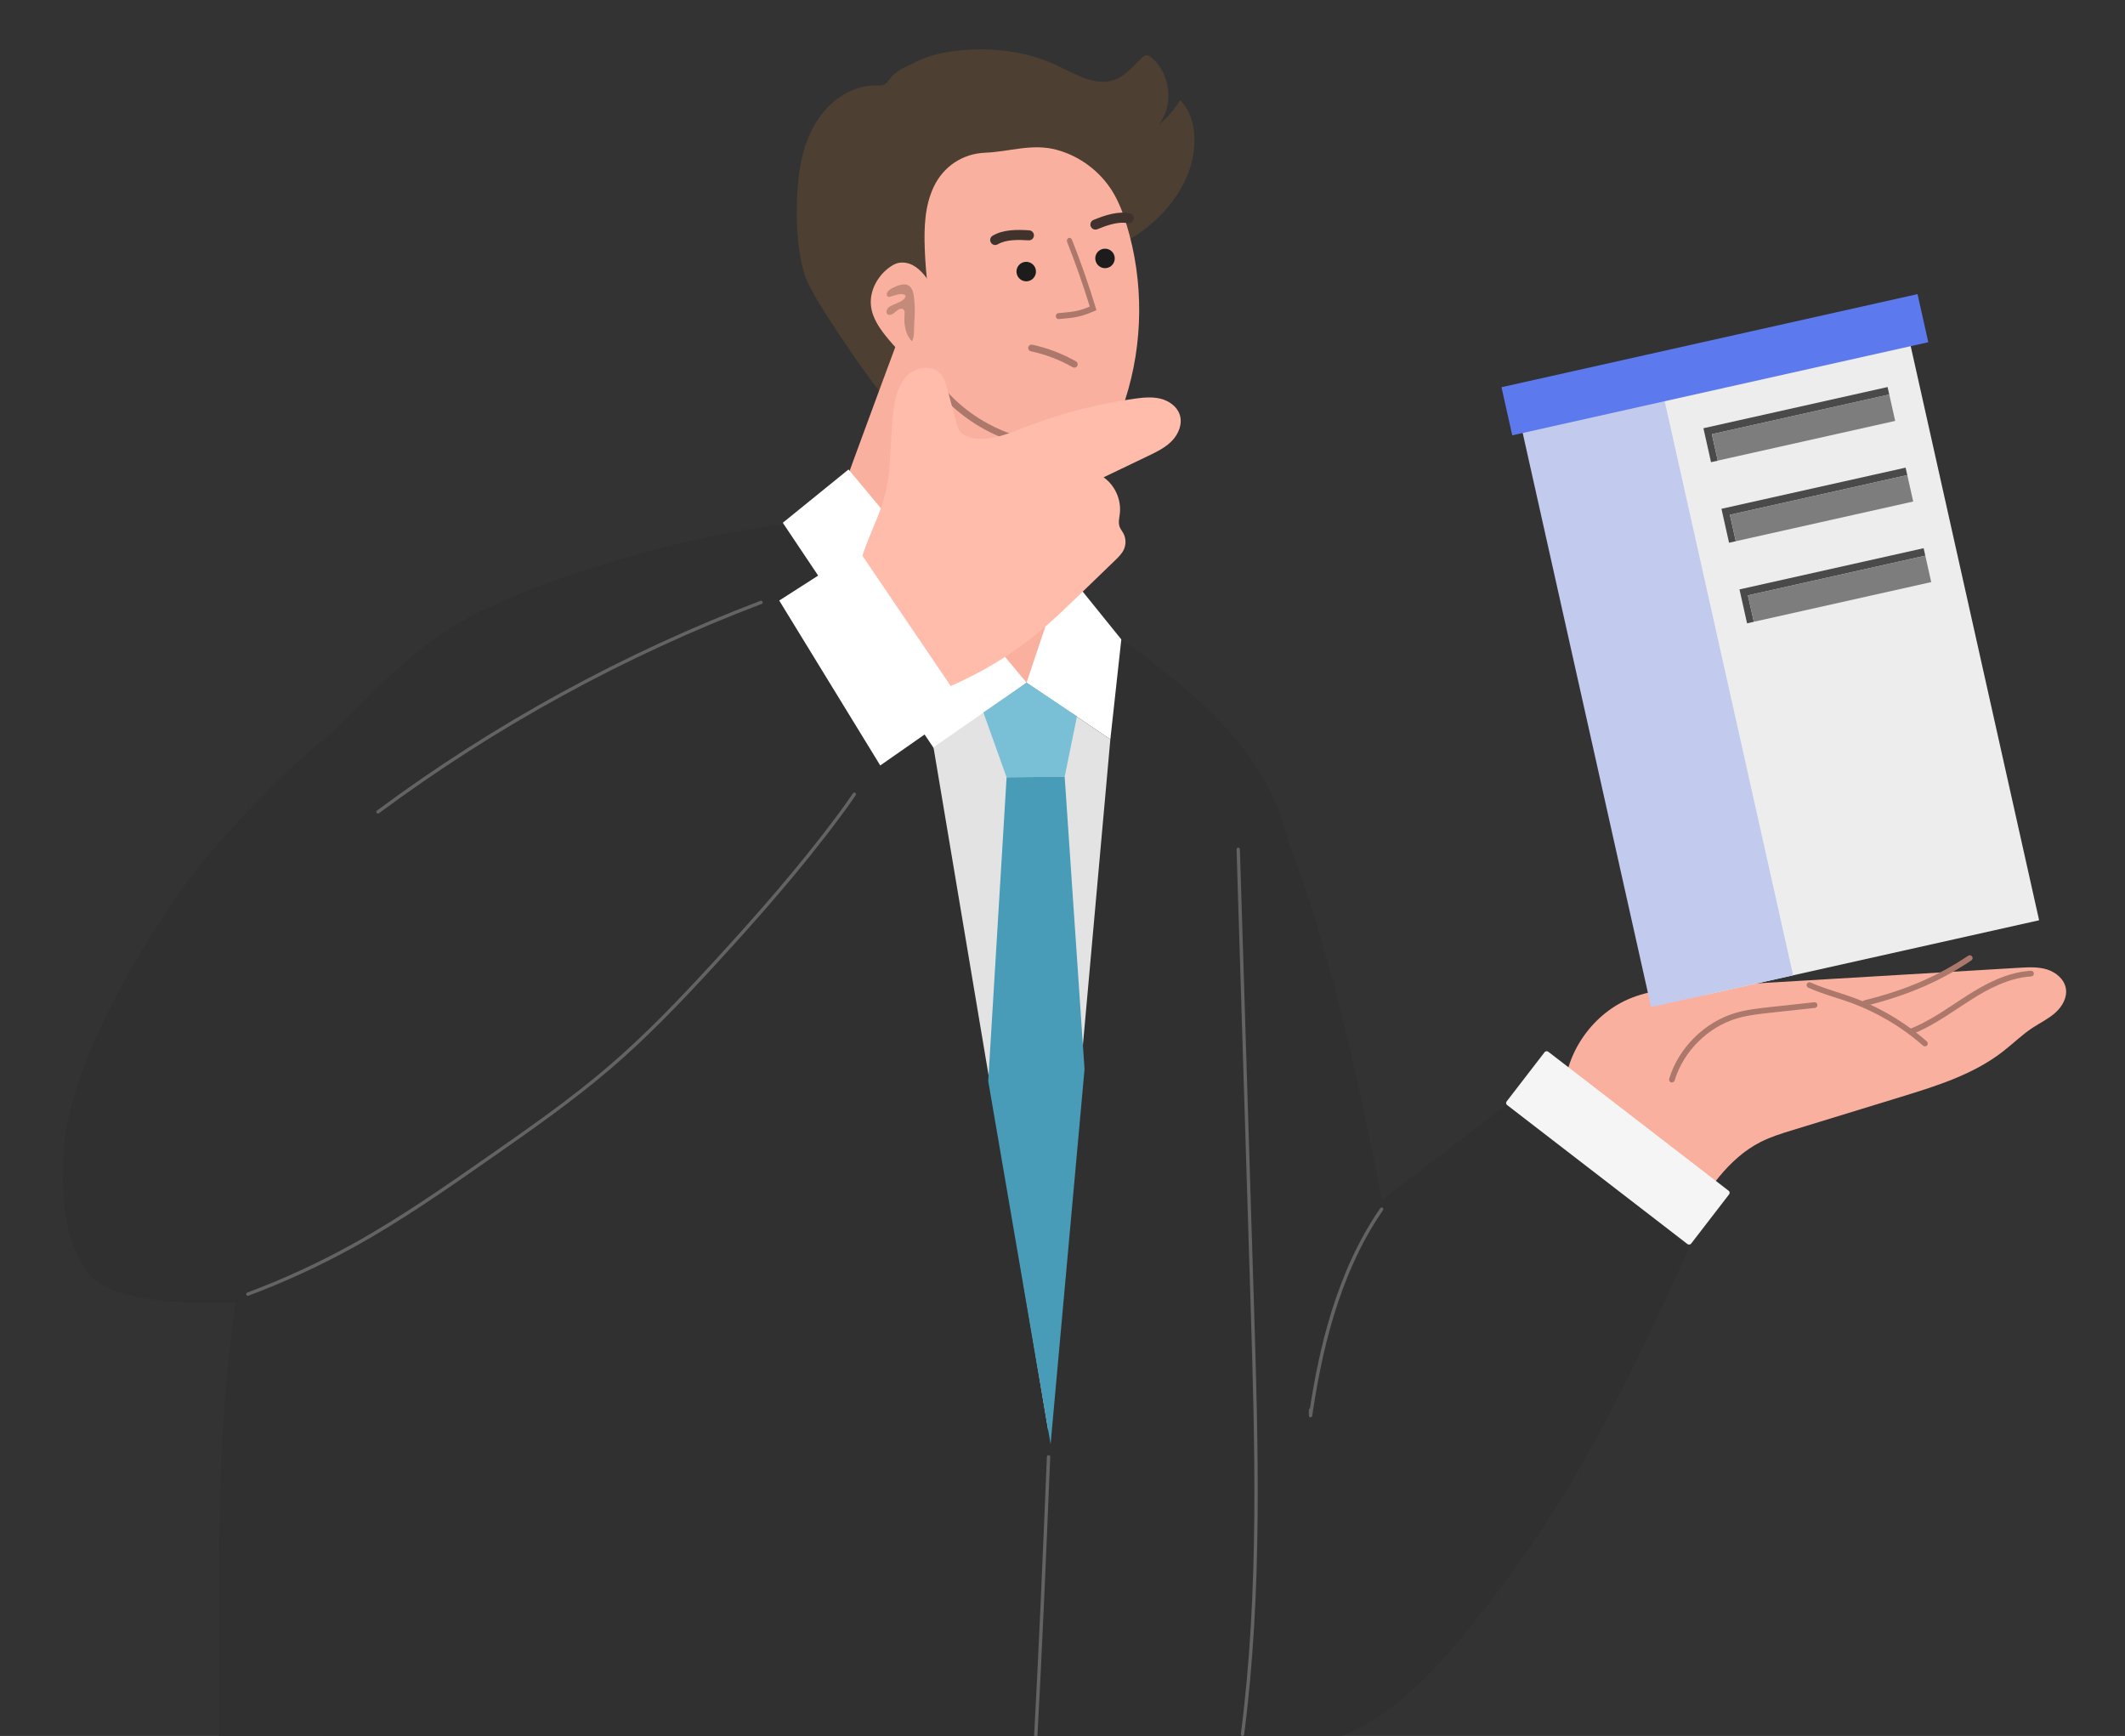 <?xml version="1.0" encoding="UTF-8"?>
<svg id="_레이어_2" data-name="레이어_2" xmlns="http://www.w3.org/2000/svg" xmlns:xlink="http://www.w3.org/1999/xlink" viewBox="0 0 635.48 519.05">
  <rect x="0" y="0" width="635.48" height="519.05" fill="#333333" stroke="none"/>
  <defs>
    <style>
      .cls-1 {
        fill: #4a4a4a;
      }

      .cls-2 {
        fill: #7d7d7d;
      }

      .cls-3 {
        fill: #5c7aed;
      }

      .cls-4 {
        fill: #fff;
      }

      .cls-5 {
        fill: none;
      }

      .cls-6 {
        fill: #303030;
      }

      .cls-7 {
        fill: #4d3f31;
      }

      .cls-8 {
        fill: #1c1c1c;
      }

      .cls-9 {
        fill: #ab786b;
      }

      .cls-10 {
        fill: #ffbcab;
      }

      .cls-11 {
        fill: #fab09e;
      }

      .cls-12 {
        fill: #e3e3e3;
      }

      .cls-13 {
        fill: #636363;
      }

      .cls-14 {
        fill: #c48b7b;
      }

      .cls-15 {
        fill: #2b2b2b;
      }

      .cls-16 {
        fill: #489cb8;
      }

      .cls-17 {
        fill: #c2cbed;
      }

      .cls-18 {
        fill: #40332e;
      }

      .cls-19 {
        fill: #f5f5f5;
      }

      .cls-20 {
        fill: #ededed;
      }

      .cls-21 {
        clip-path: url(#clippath);
      }

      .cls-22 {
        fill: #79bfd6;
      }
    </style>
    <clipPath id="clippath">
      <rect class="cls-5" width="635.48" height="519.05"/>
    </clipPath>
  </defs>
  <g id="_레이어_4" data-name="레이어_4">
    <g class="cls-21">
      <g>
        <path class="cls-15" d="M103.45,501.22s-51.92,120.97-42.89,255.66h160.27s50.21-148.51,67.52-174.85c17.31-26.33,43.46-90.98,43.46-90.98"/>
        <path class="cls-6" d="M277.99,157.82c-13.18-5.08-29.58-2.94-43.18-1.17-19.7,2.55-39.21,7.2-58.11,13.26-11.39,3.65-22.65,7.85-33.41,13.09-13.46,6.56-23.88,16.05-34.47,26.53-12.1,11.98-24.21,23.95-35.87,36.35-21.78,23.15,15.58,69.55,10.53,86.13-30.57,100.37-9.35,156.76-23.96,319.23-.86,9.58,286.41,10.17,287.11,8.41,11.55-29.27,24.67-147.51,32.27-178.04,4.52-18.16,9.06-34.1,10.97-48.14,7.37-54.13-6.52-88.34-4.44-142.93.34-8.88,2.22-28.61.29-37.29-6.82-30.69-30.42-48.09-61.7-70.45"/>
        <path class="cls-7" d="M268.31,22.56c4.83-4.98,12.03-6.87,18.94-7.51,9.75-.91,19.82.29,28.68,4.44,5.64,2.64,11.77,6.54,17.58,4.3,3.27-1.26,5.51-4.22,8.08-6.6.33-.3.69-.61,1.13-.67.56-.08,1.09.27,1.53.63,5.8,4.69,6.9,14.17,2.33,20.07,2.51-2.03,4.66-4.5,6.32-7.27,3.16,3.12,4.37,7.79,4.31,12.23-.14,11.58-7.96,21.98-17.65,28.31s-21.14,9.31-32.36,12.2"/>
        <path class="cls-7" d="M319.04,22.76c-5.56.27-17.3-1.12-22.45-3.3-7.88-3.33-17.03-3.29-24.87.11-2.02.88-4.01,2.01-5.4,3.76-.53.66-.99,1.43-1.72,1.85-.85.49-1.87.4-2.84.39-7.8-.11-14.89,5.52-18.64,12.59-3.75,7.07-4.69,15.36-4.83,23.42-.13,7.27.35,14.65,2.67,21.52,1.96,5.78,17.81,28.73,21.66,33.39,5.85,7.08.68-4.78,9.21-1.8,8.53,2.98,18.18,2.97,26.36-.9,8.19-3.87,14.69-11.79,16.2-20.96,1.78-10.75-3.22-21.65-10.19-29.85"/>
        <path class="cls-7" d="M250.91,64.95c-1.8,7.54-.95,15.69,2.37,22.63,1.35,2.82,3.11,5.46,5.38,7.57,2.27,2.1,4.99,3.63,7.74,5.01,15.54,7.73,34.25,10.86,50.31,3.99,1.85-.79,3.67-1.72,5.21-3.03,1.49-1.27,2.68-2.87,3.77-4.52,4.4-6.66,7.52-16.7,9.84-25.62,1.67-6.43,3.47-11.71,2.49-17.38-.73-4.23-6.09-4.95-8.67-8.33-1.9-2.5-4.43-4.42-7.09-6.06-11.21-6.91-25.22-8.94-37.96-5.5-3.24.88-6.43,2.14-9.28,3.97-2.3,1.48-4.14,3.56-6.45,5.01-2.52,1.57-5.05,2.78-7.3,4.8-2.41,2.17-4.51,4.71-6.22,7.49-1.89,3.07-3.31,6.45-4.15,9.97Z"/>
        <path class="cls-11" d="M275.13,83.86s-22.71,60.92-24.65,67.04c-1.57,4.94,54.05,55.62,56.5,53.21,13.38-13.12,19.26-93.9,19.26-93.9"/>
        <path class="cls-5" d="M272.77,39.59c-.34.19-.58.56-.63.95"/>
        <path class="cls-11" d="M280.16,91.96c.38-4.84-4.24-12.34-8.89-13.3-.92-.19-1.89-.24-2.8,0-.79.2-1.52.62-2.2,1.08-3.73,2.56-6.29,7.12-5.81,11.66.41,3.88,2.83,7.18,5.31,10.13,1.62,1.93,3.3,3.82,5.23,5.42,5.44,4.54,12.45,6.59,19.32,8.22"/>
        <path class="cls-11" d="M316.08,44.82c6.81,1.85,12.86,6.37,16.57,12.37,1.92,3.11,3.22,6.57,4.28,10.07,5.14,16.91,4.99,35.38-.43,52.21-1.32,4.11-3.06,8.28-6.27,11.16-3.49,3.13-8.28,4.35-12.91,5.08-3.84.61-7.82.94-11.6-.02-6.51-1.65-11.49-6.9-15.24-12.47-9.57-14.24-13.3-31.71-13.93-48.85-.23-6.27-.02-12.78,2.66-18.46,2.92-6.17,8.66-9.98,15.41-10.25,7.38-.29,13.99-2.87,21.45-.85Z"/>
        <path class="cls-14" d="M273.38,89.34c-.14-1.49-.44-3.08-1.48-3.85-1.35-1-3.3-.21-4.96.6-.76.37-1.68.96-1.75,1.87-.02.23.03.46.16.61.24.27.66.21,1.02.1,1.52-.43,3.23-1.2,4.44-.33-.02.97-1.03,1.61-1.85,1.98-.67.3-1.35.6-2.02.9-.47.21-.95.43-1.33.83-.38.4-.63,1.03-.47,1.53.21.66,1.03.71,1.65.39.62-.32,1.13-.9,1.72-1.3.59-.39,1.38-.55,1.78-.03.33.43.24,1.14.19,1.76-.24,2.75.49,6.03,2.27,7.64.8-1.43.54-4.06.67-5.61.2-2.39.19-4.77-.03-7.09Z"/>
        <path class="cls-8" d="M304,81.5c.16,1.6,1.6,2.76,3.19,2.6,1.6-.16,2.76-1.6,2.6-3.2-.16-1.6-1.6-2.76-3.2-2.6-1.6.16-2.76,1.6-2.6,3.19Z"/>
        <path class="cls-8" d="M327.56,77.57c.17,1.6,1.6,2.76,3.19,2.6,1.6-.16,2.76-1.6,2.6-3.2-.16-1.6-1.6-2.76-3.2-2.6-1.6.16-2.76,1.6-2.6,3.19Z"/>
        <path class="cls-9" d="M320.57,95c2.1-.28,3.74-.72,6.63-1.96l.69-.3-.24-.8c-2.08-6.84-4.46-13.66-7.08-20.28-.18-.45-.65-.67-1.05-.48-.4.19-.58.71-.4,1.16,2.49,6.32,4.77,12.81,6.78,19.33-3.37,1.4-4.85,1.53-8.45,1.87l-1.02.1c-.4.03-.74.47-.69.96.05.49.44.85.88.81l1.02-.1c1.13-.11,2.07-.19,2.93-.31Z"/>
        <path class="cls-18" d="M297.62,73.27c-.51,0-1.01-.26-1.29-.73-.43-.71-.2-1.63.51-2.06,3.11-1.87,7.29-1.86,10.96-1.61.83.06,1.45.77,1.39,1.6-.06.83-.75,1.45-1.6,1.39-3.02-.21-6.8-.26-9.21,1.19-.24.14-.51.21-.77.21Z"/>
        <path class="cls-18" d="M327.58,68.65c-.59,0-1.15-.35-1.39-.93-.31-.77.05-1.64.82-1.96,3.41-1.4,7.37-2.73,10.91-1.94.81.18,1.32.98,1.14,1.79-.18.81-.98,1.32-1.79,1.14-2.74-.61-6.31.63-9.12,1.79-.19.08-.38.11-.57.11Z"/>
        <path class="cls-9" d="M317.33,134.35c-15.92,0-31.79-8.6-40.28-22.08-.29-.47-.15-1.09.31-1.38.47-.3,1.08-.15,1.38.31,8.68,13.79,25.43,22.24,41.67,21.03.55-.04,1.03.37,1.07.92.04.55-.37,1.03-.92,1.07-1.08.08-2.16.12-3.23.12Z"/>
        <polygon class="cls-4" points="253.75 140.37 234.09 156.31 279.52 224.12 306.99 204.12 253.75 140.37"/>
        <polygon class="cls-4" points="318.37 170.18 306.99 204.12 332.05 221.06 335.33 191.19 318.37 170.18"/>
        <polygon class="cls-12" points="279.16 223.43 313.49 427.87 332.05 221.06 306.99 204.12 279.16 223.43"/>
        <path class="cls-11" d="M467.71,326.9c.45-12.39,8.81-24.13,20.37-28.61,6.16-2.39,12.88-2.81,19.47-3.2,32.11-1.91,64.22-3.82,96.33-5.73,2.79-.17,5.66-.32,8.33.52,2.67.85,5.13,2.93,5.59,5.69.45,2.71-1.11,5.41-3.16,7.24-2.05,1.83-4.57,3.03-6.87,4.54-3.12,2.07-5.81,4.73-8.77,7.03-8.88,6.9-19.88,10.33-30.63,13.62-10.74,3.29-21.48,6.59-32.22,9.88-3.27,1-6.55,2.01-9.6,3.55-9.76,4.94-16,14.68-21.77,23.97"/>
        <path class="cls-9" d="M499.99,323.67c-.08,0-.16-.01-.25-.04-.45-.14-.7-.61-.57-1.06,2.77-9.2,10.51-16.92,19.71-19.67,3.4-1.02,6.95-1.4,10.38-1.78l13.29-1.45c.47-.05.89.29.94.75.05.47-.29.89-.75.94l-13.29,1.45c-3.35.36-6.82.74-10.08,1.71-8.67,2.59-15.96,9.87-18.57,18.53-.11.37-.45.6-.81.6Z"/>
        <path class="cls-9" d="M571.85,309.13c-.34,0-.66-.2-.79-.53-.18-.44.04-.93.47-1.11,4.62-1.86,8.9-4.69,13.04-7.42,1.32-.87,2.64-1.74,3.97-2.59,4.97-3.15,11.6-6.81,18.79-7.22.47-.02.87.33.9.8.03.47-.33.87-.8.9-6.8.38-13.18,3.92-17.97,6.96-1.32.84-2.63,1.7-3.95,2.57-4.21,2.78-8.56,5.65-13.34,7.58-.1.04-.21.06-.32.06Z"/>
        <path class="cls-9" d="M557.69,300.78c-.38,0-.73-.26-.82-.64-.11-.46.16-.92.62-1.03,12.43-3.1,21.73-7.1,31.1-13.35.39-.26.92-.15,1.18.23.26.39.16.92-.24,1.18-9.41,6.29-19.17,10.48-31.63,13.59-.07.02-.14.03-.21.03Z"/>
        <path class="cls-6" d="M338.43,400.47c-4.02,31.05-3,63.32,7.95,92.65,2.76,7.39,6.27,14.74,12.03,20.14,11.75,11.02,30.65,11.33,45.31,4.66,14.66-6.67,25.9-19,36.01-31.54,9.23-11.46,17.9-23.38,25.74-35.83,15.41-24.5,27.52-50.89,39.59-77.2l-49.57-46.83-42.26,32.31s-17.47-96.15-36.42-123.73"/>
        <rect class="cls-19" x="473.75" y="308.4" width="20.14" height="69.65" rx=".76" ry=".76" transform="translate(-83.37 516.93) rotate(-52.38)"/>
        <path class="cls-9" d="M575.65,312.86c-.2,0-.4-.07-.56-.21-6.38-5.62-13.99-10.11-22-12.98-1.41-.51-2.88-.97-4.29-1.43-2.67-.86-5.43-1.74-8.04-2.93-.43-.19-.62-.7-.42-1.12.19-.43.7-.62,1.12-.42,2.53,1.14,5.24,2.01,7.86,2.86,1.43.46,2.9.93,4.34,1.45,8.21,2.94,16.01,7.54,22.55,13.3.35.31.39.85.08,1.2-.17.19-.4.29-.64.29Z"/>
        <path class="cls-9" d="M321.28,109.92c-.17,0-.34-.04-.49-.13-3.91-2.22-8.13-3.82-12.52-4.77-.54-.12-.88-.65-.77-1.19.12-.54.65-.88,1.19-.77,4.59.99,9,2.67,13.09,4.99.48.27.65.88.38,1.36-.18.32-.52.51-.87.51Z"/>
        <path class="cls-10" d="M267.27,122.23c.5-3.59,1.44-7.33,4-9.9,2.56-2.57,7.18-3.36,9.75-.81,1.33,1.32,1.87,3.22,2.35,5.03.88,3.29,1.77,6.58,2.65,9.86.24.89.49,1.8,1.03,2.55.91,1.25,2.51,1.82,4.04,2.06,5.4.85,10.74-1.46,15.84-3.44,10.39-4.02,21.24-6.83,32.28-8.36,2.58-.36,5.24-.64,7.77-.03,2.53.61,4.96,2.27,5.8,4.74.91,2.7-.27,5.75-2.24,7.81-1.96,2.06-4.59,3.34-7.16,4.57-4.45,2.13-8.9,4.27-13.35,6.4,3.39,2.38,5.32,6.67,4.86,10.79-.15,1.36-.54,2.78-.05,4.05.25.65.71,1.2,1.05,1.81.82,1.46.91,3.31.24,4.84-.57,1.31-1.62,2.33-2.65,3.33-3.6,3.48-7.21,6.96-10.81,10.44-3.81,3.68-7.62,7.36-11.68,10.75-6.9,5.75-14.51,10.64-22.6,14.52-5.27,2.53-10.78,4.65-15.6,7.96-5.24-8.04-9.81-16.51-13.66-25.3-.95-2.17-1.86-4.38-2.34-6.7-2.04-9.99,4-19.25,7.03-28.35,3.19-9.59,2.07-18.77,3.45-28.62Z"/>
        <path class="cls-6" d="M184.98,168.51c-35.06,19.07-60.84,29.31-91.29,55.11-11.06,9.37-30.85,30-39.12,41.9-14.79,21.29-34.32,53.98-35.59,79.87-.61,12.49.07,26.04,7.87,35.8,7.45,9.32,35.64,8.62,47.56,8.08,11.92-.54,23.29-4.92,34.28-9.57,21.69-9.19,42.98-19.8,61.5-34.34,10.22-8.02,19.49-17.17,29.22-25.78,27.79-24.58,53.53-64.35,72.54-96.21,1.87-3.13-8.67-37.85-16.92-56.81-24.6,15.3-47.58,33.22-68.42,53.34"/>
        <polygon class="cls-4" points="256.7 164.39 233.03 179.56 263.24 228.87 288.47 211.26 256.7 164.39"/>
        <polygon class="cls-22" points="294.08 213.03 301.02 232.42 318.39 232.25 322.07 214.18 306.99 204.12 294.08 213.03"/>
        <polygon class="cls-16" points="301.02 232.42 295.53 323.23 314.18 431.8 324.33 319.71 318.39 232.25 301.02 232.42"/>
        <path class="cls-13" d="M74.12,387.44c-.2,0-.39-.12-.47-.32-.1-.26.03-.55.29-.64,10.8-4.05,21.36-8.91,31.39-14.46,14.18-7.84,27.61-17.21,40.61-26.27,12.11-8.45,24.64-17.19,35.97-26.9,11-9.44,20.85-19.66,32.26-32.11,11.33-12.37,24.53-27.2,36.53-43.39,1.23-1.66,2.83-3.85,4.38-6.15.15-.23.47-.29.69-.14.23.15.29.46.14.69-1.56,2.31-3.17,4.52-4.41,6.18-12.02,16.23-25.25,31.08-36.59,43.47-11.43,12.48-21.3,22.73-32.34,32.19-11.37,9.75-23.92,18.5-36.05,26.97-13.01,9.08-26.47,18.47-40.69,26.33-10.07,5.57-20.68,10.45-31.53,14.52-.06.02-.12.03-.18.03Z"/>
        <path class="cls-13" d="M113.04,243.25c-.15,0-.3-.07-.4-.2-.16-.22-.12-.54.1-.7,35.17-26.06,73.74-47.15,114.66-62.7.26-.1.55.03.65.29.1.26-.03.55-.29.64-40.83,15.51-79.33,36.56-114.42,62.56-.09.07-.19.1-.3.1Z"/>
        <g>
          <rect class="cls-20" x="487.78" y="99.6" width="102.61" height="189.06" transform="translate(-29.37 122.35) rotate(-12.61)"/>
          <rect class="cls-17" x="472.6" y="109.6" width="43.51" height="189.06" transform="translate(-32.64 112.83) rotate(-12.61)"/>
          <rect class="cls-3" x="449.09" y="101.7" width="127.49" height="14.74" transform="translate(-11.44 114.57) rotate(-12.61)"/>
          <g>
            <polygon class="cls-1" points="564.98 117.96 564.48 115.72 509.41 128.04 511.68 138.19 513.7 137.74 511.93 129.82 564.98 117.96"/>
            <rect class="cls-2" x="512.16" y="123.79" width="54.36" height="8.11" transform="translate(-14.9 120.81) rotate(-12.61)"/>
          </g>
          <g>
            <polygon class="cls-1" points="570.37 142.05 569.87 139.82 514.8 152.13 517.07 162.28 519.09 161.83 517.32 153.92 570.37 142.05"/>
            <rect class="cls-2" x="517.55" y="147.89" width="54.36" height="8.11" transform="translate(-20.03 122.57) rotate(-12.61)"/>
          </g>
          <g>
            <polygon class="cls-1" points="575.76 166.14 575.26 163.91 520.19 176.23 522.46 186.38 524.48 185.92 522.71 178.01 575.76 166.14"/>
            <rect class="cls-2" x="522.94" y="171.98" width="54.36" height="8.11" transform="translate(-25.16 124.33) rotate(-12.61)"/>
          </g>
        </g>
        <path class="cls-13" d="M391.91,423.77s-.02,0-.04,0c-.26-.02-.46-.23-.46-.5v-1.67c-.01-.22.12-.4.32-.47,2.6-16.89,7.68-40.61,21.04-59.88.16-.23.47-.28.7-.13.23.16.28.47.13.7-13.79,19.89-18.69,44.64-21.18,61.52-.04.25-.25.43-.49.43Z"/>
        <path class="cls-13" d="M371.56,519.05s-.04,0-.06,0c-.27-.04-.47-.29-.43-.56,5.56-42.93,4.2-86.88,2.89-129.39l-4.17-135.14c0-.28.21-.51.48-.52.29-.02.51.21.52.48l4.17,135.14c1.31,42.55,2.67,86.55-2.9,129.55-.03.25-.25.44-.5.44Z"/>
        <path class="cls-13" d="M295.43,657.92s-.09,0-.13-.02c-.27-.07-.42-.35-.35-.61,4.91-17.95,6.88-36.92,8.48-54.81,4.77-53.34,7.09-104.96,9.64-166.91.01-.28.27-.49.52-.48.28.01.49.24.48.52-2.55,61.96-4.88,113.6-9.65,166.96-1.6,17.94-3.58,36.96-8.51,54.98-.06.22-.26.37-.48.37Z"/>
      </g>
    </g>
  </g>
</svg>